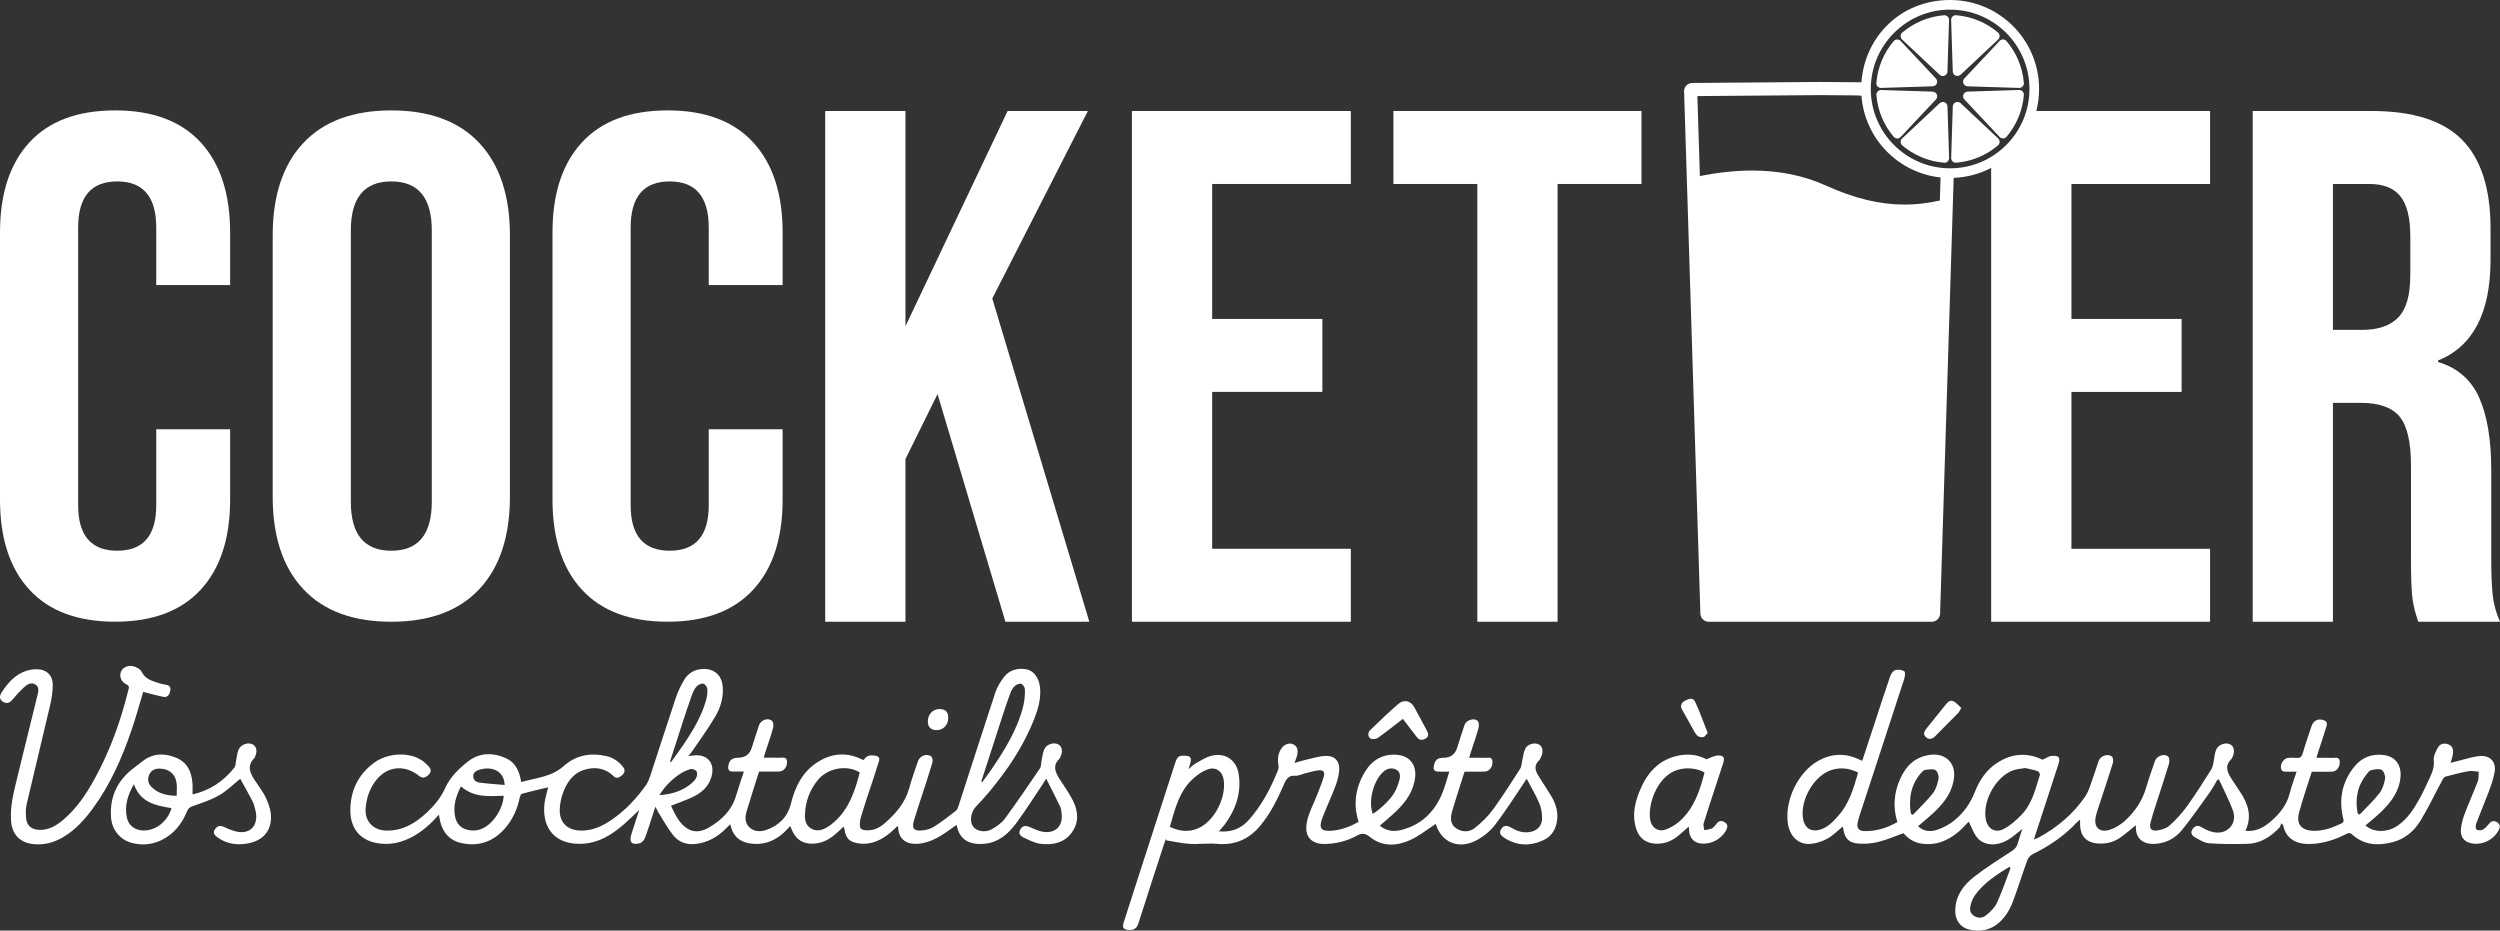 <svg viewBox="0 0 908.43 338.15" xmlns="http://www.w3.org/2000/svg" id="Calque_1">
  <rect x="0" y="0" width="908.43" height="338.15" fill="#333333" stroke="none"/>
  <defs>
    <style>
      .cls-1 {
        fill: #fff;
      }
    </style>
  </defs>
  <g>
    <path d="M905.78,216.24c-.36-3.27-.53-7.56-.53-12.86v-32.61c0-10.96-1.46-19.71-4.37-26.25-2.92-6.54-7.91-10.87-14.98-12.99v-.53c12.73-5.12,19.09-17.32,19.09-36.59v-11.4c0-14.49-3.45-25.23-10.34-32.21-6.89-6.98-17.85-10.47-32.87-10.47h-43.21v185.59h29.16v-79.54h10.07c6.72,0,11.44,1.68,14.18,5.04,2.74,3.36,4.11,9.28,4.11,17.76v33.94c0,6.89.17,11.67.53,14.32.35,2.65,1.06,5.48,2.12,8.48h29.69c-1.42-3.18-2.3-6.4-2.65-9.68ZM875.82,100.25c0,7.07-1.46,12.11-4.37,15.11-2.92,3.01-7.29,4.51-13.12,4.51h-10.6v-53.02h13.26c5.12,0,8.88,1.5,11.27,4.51,2.39,3.01,3.58,7.87,3.58,14.58v14.32Z" class="cls-1"></path>
    <path d="M41.8,40.12c-13.59,0-23.96,3.87-31.1,11.61C3.57,59.47,0,70.4,0,84.5v97.03c0,14.11,3.57,25.03,10.71,32.77,7.14,7.74,17.5,11.61,31.1,11.61s23.95-3.87,31.1-11.61c7.14-7.74,10.71-18.66,10.71-32.77v-25.55h-26.84v27.61c0,11.01-4.73,16.52-14.19,16.52s-14.19-5.5-14.19-16.52v-100.9c0-11.18,4.73-16.77,14.19-16.77s14.19,5.59,14.19,16.77v20.9h26.84v-19.1c0-14.1-3.57-25.03-10.71-32.77-7.14-7.74-17.51-11.61-31.1-11.61Z" class="cls-1"></path>
    <path d="M142.19,40.12c-13.93,0-24.6,3.96-32,11.87-7.4,7.91-11.1,19.1-11.1,33.55v94.96c0,14.45,3.7,25.64,11.1,33.55,7.39,7.92,18.06,11.87,32,11.87s24.6-3.96,32-11.87c7.39-7.91,11.1-19.1,11.1-33.55v-94.96c0-14.45-3.7-25.63-11.1-33.55-7.4-7.91-18.06-11.87-32-11.87ZM156.9,182.31c0,11.87-4.9,17.81-14.71,17.81s-14.71-5.94-14.71-17.81v-98.58c0-11.87,4.9-17.81,14.71-17.81s14.71,5.94,14.71,17.81v98.58Z" class="cls-1"></path>
    <path d="M242.57,40.12c-13.59,0-23.96,3.87-31.1,11.61-7.14,7.74-10.71,18.67-10.71,32.77v97.03c0,14.11,3.57,25.03,10.71,32.77,7.14,7.74,17.5,11.61,31.1,11.61s23.95-3.87,31.1-11.61c7.14-7.74,10.71-18.66,10.71-32.77v-25.55h-26.84v27.61c0,11.01-4.73,16.52-14.19,16.52s-14.19-5.5-14.19-16.52v-100.9c0-11.18,4.73-16.77,14.19-16.77s14.19,5.59,14.19,16.77v20.9h26.84v-19.1c0-14.1-3.57-25.03-10.71-32.77-7.14-7.74-17.51-11.61-31.1-11.61Z" class="cls-1"></path>
    <polygon points="395.3 40.33 366.14 40.33 329.02 118.54 329.02 40.33 299.86 40.33 299.86 225.92 329.02 225.92 329.02 166.8 340.68 143.2 365.34 225.92 395.83 225.92 360.57 108.47 395.3 40.33" class="cls-1"></polygon>
    <polygon points="411.31 225.92 490.85 225.92 490.85 199.41 440.47 199.41 440.47 142.4 480.51 142.4 480.51 115.89 440.47 115.89 440.47 66.85 490.85 66.85 490.85 40.33 411.31 40.33 411.31 225.92" class="cls-1"></polygon>
    <polygon points="506.33 66.85 536.82 66.85 536.82 225.92 565.98 225.92 565.98 66.85 596.47 66.85 596.47 40.33 506.33 40.33 506.33 66.85" class="cls-1"></polygon>
    <g>
      <path d="M740.95,32.33c0-17.85-14.47-32.33-32.33-32.33s-30.99,13.18-32.23,29.9h-.11l-14.86-.12-46.51.37c-1.67.01-3.01,1.4-2.96,3.07l1.01,32.37.14,4.34.26,8.41,4.48,143.63.03,1.06c.03.96.51,1.79,1.23,2.31.49.36,1.09.58,1.74.58h81.15c.53,0,1.03-.15,1.47-.4.87-.5,1.48-1.41,1.51-2.49l.21-6.69,4.03-129.33.43-13.82.27-8.56c4.9-.19,9.52-1.48,13.62-3.62v164.91h79.54v-26.51h-50.37v-57h40.03v-26.51h-40.03v-49.05h50.37v-26.51h-63.13c.65-2.56,1-5.24,1-8ZM705.09,66.38l-.2,6.48c-4.51,1.01-8.67,1.48-12.88,1.48-8.96,0-18.32-2.27-28.61-6.95-7.92-3.6-16.92-5.42-26.75-5.42-5.99,0-12.34.68-18.96,2.02l-.91-29.08,44.65-.35,13.29.11,1.68.11c1.16,15.56,13.33,28.05,28.75,29.7h0s-.06,1.91-.06,1.91ZM708.62,61.16c-15.9,0-28.83-12.93-28.83-28.83s12.93-28.83,28.83-28.83,28.83,12.93,28.83,28.83-12.93,28.83-28.83,28.83Z" class="cls-1"></path>
      <g>
        <path d="M712.42,27.16l13.65-12.82c.73-.68.71-1.85-.05-2.5-4.17-3.55-9.44-5.84-15.23-6.31-.99-.08-1.83.74-1.8,1.73l.59,18.72c.05,1.44,1.77,2.16,2.83,1.17Z" class="cls-1"></path>
        <path d="M683.56,31.95l18.72-.59c1.44-.05,2.16-1.77,1.17-2.83l-12.82-13.65c-.68-.73-1.85-.71-2.5.05-3.55,4.17-5.84,9.44-6.31,15.23-.08.99.74,1.83,1.73,1.8Z" class="cls-1"></path>
        <path d="M714.96,31.36l18.72.59c.99.03,1.81-.81,1.73-1.8-.46-5.79-2.76-11.06-6.31-15.23-.65-.76-1.82-.78-2.5-.05l-12.82,13.65c-.99,1.05-.27,2.78,1.17,2.83Z" class="cls-1"></path>
        <path d="M706.44,5.54c-5.79.46-11.06,2.76-15.23,6.31-.76.65-.78,1.82-.05,2.5l13.65,12.82c1.05.99,2.78.27,2.83-1.17l.59-18.72c.03-.99-.81-1.81-1.8-1.73Z" class="cls-1"></path>
        <path d="M712.42,37.5c-1.05-.99-2.78-.27-2.83,1.17l-.59,18.72c-.03.99.81,1.81,1.8,1.73,5.79-.46,11.06-2.76,15.23-6.31.76-.65.78-1.82.05-2.5l-13.65-12.82Z" class="cls-1"></path>
        <path d="M735.41,34.5c.08-.99-.74-1.83-1.73-1.8l-18.72.59c-1.44.05-2.16,1.77-1.17,2.83l12.82,13.65c.68.73,1.85.71,2.5-.05,3.55-4.17,5.84-9.44,6.31-15.23Z" class="cls-1"></path>
        <path d="M702.28,33.3l-18.72-.59c-.99-.03-1.81.81-1.73,1.8.46,5.79,2.76,11.06,6.31,15.23.65.76,1.82.78,2.5.05l12.82-13.65c.99-1.05.27-2.78-1.17-2.83Z" class="cls-1"></path>
        <path d="M704.82,37.5l-13.65,12.82c-.73.68-.71,1.85.05,2.5,4.17,3.55,9.44,5.84,15.23,6.31.99.08,1.83-.74,1.8-1.73l-.59-18.72c-.05-1.44-1.77-2.16-2.83-1.17Z" class="cls-1"></path>
      </g>
    </g>
  </g>
  <g>
    <path d="M287.12,300.19c-.87.9-1.61,1.76-2.45,2.51-3.59,3.18-7.75,4.6-12.54,3.71-3.73-.69-5.99-2.93-6.75-6.88-.48.45-.87.79-1.22,1.16-3.24,3.39-7.08,5.62-11.82,6.02-3.18.27-5.95-.89-7.84-3.34-1.98-2.55-3.54-5.43-5.26-8.18-.34-.55-.61-1.14-1.09-2.06-1.31,3.99-2.43,7.64-3.73,11.22-.3.83-1.13,1.85-1.91,2.05-3.04.79-4.02-.4-3.05-3.38.9-2.79,1.8-5.58,2.8-8.68-2.32,2.15-4.29,4.17-6.45,5.95-3.96,3.26-8.26,5.86-13.58,6.27-10.39.8-15.59-5.62-14.32-15,.25-1.83.84-3.61,1.29-5.48-3.18.76-6.39,1.48-9.55,2.35-.4.11-.7,1-.83,1.58-.88,4.08-2.53,7.78-5.29,10.95-4.25,4.89-9.61,6.77-15.93,5.38-4.08-.89-6.57-3.63-7.6-7.67-.19-.76-.3-1.53-.51-2.63-.76.81-1.37,1.5-2.02,2.15-3.44,3.48-7.3,6.31-12.07,7.71-2.95.86-5.94.97-8.94.35-5.67-1.17-9.12-5.34-9.16-11.58-.04-7.17,2.75-13.16,8.6-17.48,4.95-3.65,12.61-4.02,17.28-.96.95.62,1.78,1.44,2.58,2.25,1.04,1.06.93,2.18-.12,3.17-1.02.96-2.09,1.28-3.37.27-5.73-4.54-12.49-3.37-16.46,2.77-1.81,2.8-2.74,5.9-2.96,9.19-.31,4.58,2.81,7.82,7.45,7.93,5.99.14,10.66-2.67,14.82-6.57,2.74-2.57,5.09-5.44,6.67-8.93,1.81-4,4.98-7.05,8.31-9.64,4.16-3.25,9.09-3.31,13.88-1.09,2.75,1.28,4.24,3.67,4.97,6.56.14.58.26,1.16.46,2.03,5.36-1.53,10.98-1.84,15.39-5.78,4.48-4.01,9.81-4.97,15.57-3.64,2.48.57,4.51,1.98,6.08,4.01.84,1.08.53,2.04-.36,2.88-.9.85-2.05,1.45-3.06.46-3.12-3.06-6.84-3.58-10.74-2.37-4.2,1.31-6.44,4.75-7.83,8.69-.63,1.79-.98,3.75-1.07,5.64-.22,4.75,2.77,7.64,7.55,7.75,4.33.1,7.99-1.61,11.42-3.98,4.92-3.41,8.95-7.72,12.39-12.57.65-.91,1.09-2.01,1.45-3.08,3.14-9.55,6.19-19.13,9.39-28.66.76-2.26,1.81-4.47,3.04-6.52,1.44-2.39,3.7-3.73,6.58-3.9,4.21-.25,7.05,2.18,7.4,6.38.33,3.94-.77,7.62-2.7,10.9-2.65,4.5-5.77,8.72-8.71,13.06-.26.38-.6.7-1.13,1.31.76-.09,1.17-.13,1.57-.19,5.4-.82,8.45,2.77,6.78,8.03-1.13,3.55-3.79,5.67-6.99,7.16-2.4,1.11-4.91,1.97-7.63,3.05,1.52,3.03,2.84,6.3,5.91,8.26,2.62,1.67,5.44,1.09,7.91-.37,4.51-2.66,8.2-6.12,9.78-11.37.88-2.93,1.88-5.83,2.9-8.96-1.5,0-2.81.01-4.13,0-1.27-.02-1.69-.74-1.54-1.91.28-2.18,1.36-3.11,3.64-3.12q3.74-.03,4.86-3.53c.88-2.75,1.75-5.51,2.66-8.25.62-1.85,3.1-2.86,4.67-1.68.54.4.68,1.84.45,2.66-.81,2.96-1.85,5.86-2.8,8.78-.2.62-.38,1.25-.61,2.02,2.05,0,3.92-.05,5.79.02,1.09.04,2.62-.55,2.69,1.44.06,1.93-1.13,3.48-2.83,3.56-1.75.08-3.51.02-5.26.02-.66,0-1.31,0-2.07,0-1.55,4.93-3.13,9.73-4.56,14.58-.59,2.02-.61,4.15,1.11,5.73,1.8,1.66,4.14,1.58,6.17.86,4.52-1.59,7.68-4.72,8.85-9.48,1.55-6.29,4.29-11.82,10.01-15.32,4.89-3,10.08-3.46,15.38-.98.22.1.43.21.66.3.11.04.24.03.48.06.89-1.66,2.43-1.8,4.14-1.53,1.22.19,1.7.84,1.33,2.02-.63,2.01-1.27,4.02-1.93,6.02-1.57,4.81-3.25,9.59-4.67,14.44-.39,1.32-.59,3.58.11,4.11,1,.75,2.98.62,4.41.29,1.41-.32,2.82-1.16,3.93-2.12,4.12-3.53,7.64-7.5,9.14-12.94.91-3.31,2.07-6.55,3.18-9.8.66-1.95,3.17-2.94,4.8-1.76.48.35.65,1.62.44,2.32-1.31,4.38-2.77,8.73-4.18,13.08-.85,2.64-1.75,5.26-2.52,7.92-.82,2.8-.11,3.82,2.76,3.61,1.51-.11,3.17-.52,4.44-1.31,2.8-1.76,5.41-3.81,8.03-5.84.51-.39.77-1.18.99-1.84,4.46-13.74,8.85-27.51,13.38-41.22.65-1.96,1.81-3.82,3.06-5.48,2-2.64,4.89-3.4,8.1-2.9,2.66.42,4.69,3.08,5.05,6.53.41,4.01-.63,7.78-2.06,11.45-3.89,9.94-9.78,18.65-16.58,26.8-1.51,1.8-3.11,3.53-4.73,5.24-1.78,1.89-2.28,5.29-.96,7.13,1.19,1.65,4.32,2.34,6.65,1.06,1.81-1,3.7-2.27,4.9-3.9,4.43-6.01,8.61-12.21,12.81-18.38.4-.58.3-1.49.46-2.25.32-1.52.44-3.12,1.03-4.53.8-1.9,3.43-2.72,5.08-1.87,1.5.78,1.79,2.75.71,4.8-.08.16-.15.34-.28.46-2.53,2.45-1.5,4.87.05,7.3,1.65,2.59,3.47,5.11,4.86,7.83,2.02,3.95,2.27,8.12-.5,11.81-2.78,3.69-6.96,4.49-11.26,3.94-2.13-.27-4.2-1.35-6.19-2.3-1.07-.51-2.03-1.47-1.14-2.93.84-1.4,1.86-1.51,3.54-.79,1.75.75,3.58,1.62,5.42,1.75,4.08.29,6.42-2.35,6.08-6.44-.08-1.01-.23-2.08-.65-2.98-1.54-3.25-3.21-6.44-5-9.99-.55.88-.87,1.42-1.21,1.94-3.23,4.8-6.3,9.71-9.75,14.35-2.77,3.72-6.23,6.81-11.19,7.35-5.73.62-9.46-1.46-10.39-6.84-.71.51-1.31.94-1.91,1.37-3.44,2.49-6.97,4.82-11.31,5.42-5.31.73-7.93-1.94-8-5.76,0-.15-.12-.3-.25-.61-.86.8-1.61,1.56-2.42,2.24-3.33,2.83-7.03,4.69-11.55,4.1-3.53-.46-4.86-1.85-5.33-5.27-.03-.22-.13-.43-.26-.88-1.12,1.03-2.09,1.98-3.12,2.86-2.16,1.84-4.58,3.11-7.47,3.34-4.04.33-6.89-1.44-8.35-5.2-.13-.33-.27-.66-.49-1.18ZM312.41,280.69c-4.61-2.88-11.53-1.67-15.14,2.65-3.04,3.64-4.59,7.88-4.77,12.58-.08,1.94.23,3.92,2.12,5.08,1.98,1.21,3.96.74,5.82-.33.98-.57,1.91-1.27,2.75-2.03,5.39-4.8,7.5-11.28,9.21-17.95ZM167.5,285.74c-1.82,3.54-2.91,7.1-2.15,10.98.66,3.34,3.05,4.99,6.49,5.07,6.47.16,11.14-8.08,11.17-12.64-5.4.21-10.88.71-15.51-3.42ZM356.55,284l.34.22c1.03-1.4,2.11-2.77,3.08-4.2,5-7.34,9.73-14.83,11.88-23.59.47-1.9.59-3.93.58-5.89,0-.73-.7-1.83-1.34-2.06-.62-.23-1.74.25-2.32.77-.72.66-1.27,1.63-1.62,2.56-1.02,2.7-1.93,5.44-2.82,8.19-2.61,8-5.19,16-7.78,24.01ZM243.46,276.74c.12.07.25.14.37.2,1.8-2.54,3.67-5.03,5.38-7.63,3.02-4.58,5.75-9.33,7.29-14.64.4-1.36.62-2.84.54-4.24-.04-.73-.8-1.86-1.41-1.99-.73-.16-1.89.33-2.45.93-.79.85-1.34,2.01-1.74,3.12-1.16,3.22-2.23,6.48-3.29,9.73-1.58,4.83-3.13,9.67-4.69,14.51ZM239.58,288.95c4.5-.32,8.59-1.54,11.96-4.53.66-.58,1.29-1.33,1.59-2.13.24-.64.26-1.72-.13-2.15-.46-.5-1.57-.85-2.21-.65-1.41.44-2.8,1.11-4.02,1.95-2.88,1.98-5.3,4.45-7.18,7.51ZM183.39,285.23c-.24-5.21-4.67-6.85-9.05-5.58-1.17.34-2.34.9-2.38,2.38-.04,1.51,1.15,2.19,2.33,2.35,2.96.41,5.95.57,9.1.85Z" class="cls-1"></path>
    <path d="M805.76,283.29c-.95,1.58-1.81,3.24-2.88,4.74-3.26,4.55-6.45,9.17-9.96,13.52-2.27,2.81-5.36,4.64-9.14,5.03-5.48.57-7.83-2.28-7.65-6.25,0-.15-.08-.31-.11-.4-1.88,1.51-3.66,3.1-5.62,4.46-2.23,1.55-4.76,2.23-7.53,2.14-4.59-.15-6.99-2.52-7.03-7.12,0-.42,0-.84,0-1.56-.52.42-.89.66-1.18.97-4.56,4.95-10.06,8.6-16.07,11.58-.84.42-1.64,1.4-1.96,2.29-1.8,4.92-3.33,9.93-5.17,14.83-1.15,3.06-2.81,5.88-5.39,8.02-3.13,2.58-6.75,3.12-10.58,2.21-3.1-.74-4.94-3.3-5-6.5-.1-5.54,2.89-9.56,6.92-12.71,4.31-3.37,9-6.26,13.59-9.27,1.07-.7,1.82-1.42,2.16-2.69.47-1.78,1.12-3.52,1.71-5.36-1.75,1.35-3.27,2.74-5,3.81-4.05,2.52-8.76,2.4-11.32-.56-1.42-1.64-2.12-3.9-3.17-5.92-1.01,1.02-2.23,2.42-3.62,3.62-3.98,3.4-8.5,5.23-13.85,4.33-2.63-.44-4.64-1.92-6.24-3.75-3.1,1.11-6.03,2.41-9.1,3.17-2.35.58-4.9.82-7.32.61-3.62-.31-4.99-1.97-5.49-5.58-.03-.22-.1-.44-.14-.6-1.9,1.52-3.59,3.29-5.64,4.41-1.9,1.03-4.16,1.76-6.3,1.9-4.26.28-7.35-2.82-8.02-7.46-1.21-8.44,3.72-18.67,11.12-22.78,4.73-2.63,9.64-2.82,14.6-.55.38.17.76.36,1.29.61,1.49-4.52,2.96-8.97,4.42-13.41,1.92-5.83,3.79-11.68,5.8-17.48.29-.84,1.09-1.88,1.86-2.1.99-.28,2.39-.12,3.21.44.44.29.26,1.9-.03,2.79-5.33,16.43-10.73,32.85-16.1,49.27-.34,1.03-.67,2.07-.85,3.13-.3,1.77.52,2.82,2.33,2.87,4.33.12,8.32-1.07,12.14-3.27-1.69-5.42-1.24-10.67,1.03-15.73,2.22-4.95,5.77-8.24,11.45-8.76,5-.45,8.57,3,8.14,8-.44,5.12-3.24,9-6.76,12.44-1.97,1.93-4.16,3.65-6.35,5.55,1.99,1.9,4.53,2.15,6.94,1.31,2.28-.79,4.57-1.98,6.41-3.53,3.2-2.69,5.66-6.05,7.21-10.03,1.69-4.35,4.2-8.17,8.19-10.77,5.4-3.52,11.05-3.79,16.48-1.13,1.26-.55,2.25-1.3,3.29-1.39,2.75-.24,3.28.52,2.44,3.14-1.16,3.67-2.38,7.33-3.57,10.99-1.73,5.31-3.47,10.62-5.32,16.27.78-.34,1.31-.52,1.8-.78,6.74-3.66,12.51-8.5,16.83-14.82,1.52-2.23,2.17-5.05,3.14-7.64.68-1.8,1.17-3.67,1.84-5.48.65-1.74,3.44-2.63,4.79-1.42.46.42.53,1.67.31,2.39-1.53,4.95-3.19,9.85-4.8,14.78-.49,1.49-1.02,2.97-1.37,4.49-.92,4.01,1.33,6.19,5.28,4.85,1.93-.66,3.83-1.85,5.34-3.23,3.6-3.3,6.28-7.27,7.67-12.05.94-3.24,2.08-6.42,3.17-9.61.64-1.88,3.41-2.91,4.83-1.63.51.46.5,1.89.25,2.73-1.54,5.07-3.24,10.1-4.85,15.14-.66,2.06-1.34,4.13-1.85,6.23-.48,1.96.31,3.02,2.32,2.75,1.59-.21,3.42-.73,4.56-1.75,2.36-2.12,4.57-4.5,6.42-7.07,3.13-4.35,5.98-8.91,8.85-13.44.51-.81.6-1.9.82-2.88.31-1.4.35-2.9.89-4.19.82-1.97,3.54-2.84,5.22-1.91,1.42.78,1.67,2.85.59,4.85-.09.16-.15.34-.28.46-2.51,2.39-1.48,4.76.04,7.11,1.08,1.67,2.17,3.34,3.28,4.99,2.92,4.35,4.2,8.92,1.8,13.96,3.73.34,6.64-1.17,9.26-3.46,3.19-2.78,5.78-5.93,6.83-10.18.65-2.61,1.62-5.15,2.5-7.87-1.14,0-2.11.02-3.07,0-1.11-.03-2.46.31-2.62-1.42-.15-1.67,1.14-3.45,2.63-3.58.96-.08,1.94-.11,2.9,0,1.37.15,2.02-.32,2.41-1.7.95-3.3,2.08-6.54,3.17-9.8.71-2.12,2.4-2.93,4.52-2.17,1.53.54,1.06,1.75.76,2.73-.91,3-1.92,5.96-2.89,8.94-.18.57-.34,1.14-.59,1.98,2.06,0,3.96-.05,5.85.02,1.04.03,2.47-.52,2.61,1.34.13,1.87-1.07,3.58-2.72,3.66-1.99.09-3.99.03-5.98.03-.42,0-.84,0-1.45,0-1.58,5.02-3.34,9.95-4.66,14.99-1.06,4.09.97,6.33,5.14,6.48,3.69.13,6.98-1.13,10.23-2.64,1.23-.57.8-1.34.6-2.24-1.51-6.82-.24-13.08,4.21-18.51,2.66-3.25,6.26-4.66,10.46-4.17,4.25.49,6.57,3.44,6.27,7.78-.37,5.29-3.33,9.21-6.9,12.74-1.83,1.81-3.88,3.39-5.83,5.07,2.81,2.66,7.96,2.7,11.7.08,3.51-2.46,5.82-5.92,7.83-9.59,1.39-2.53,2.61-5.16,3.82-7.78.92-2,1.72-3.94,1.45-6.37-.17-1.53.77-3.35,1.62-4.79.82-1.37,2.45-1.54,3.89-.91,1.42.63,1.67,2,1.46,3.39-.15,1-.51,1.98-.85,3.24,1.03-.26,1.97-.52,2.91-.75,2.57-.61,5.12-1.51,7.73-1.72,3.86-.31,6.05,2.25,5.31,6.07-.47,2.46-1.34,4.87-2.22,7.23-1.43,3.83-3.06,7.59-4.5,11.43-.23.61-.11,1.87.23,2.04.63.31,1.71.28,2.32-.07.9-.52,1.61-1.42,2.32-2.23.89-1.02,1.82-1.03,2.87-.34,1.06.7,1.11,1.57.57,2.66-1.85,3.7-6.12,5.77-10.17,4.88-2.52-.56-3.94-2.4-3.62-5.23.21-1.89.72-3.79,1.4-5.57,1.5-3.94,3.25-7.78,4.75-11.72.4-1.04.22-2.3.3-3.46-1.22-.08-2.48-.41-3.64-.2-2.84.52-5.64,1.23-8.43,1.99-.49.13-.9.82-1.18,1.34-2.65,4.92-5.03,10.01-7.95,14.76-2.27,3.7-5.62,6.56-9.97,7.69-5.44,1.42-10.66,1.18-15.06-3.01-.29-.28-1.13-.32-1.53-.11-4.12,2.14-8.45,3.6-13.11,3.8-4.86.2-9.07-1.41-10.18-6.84-.23-.23-.45-.46-.68-.69-.22.55-.31,1.24-.7,1.64-3.19,3.32-6.93,5.73-11.67,5.85-4.66.12-9.35.12-13.99-.23-1.74-.13-3.45-1.3-5.07-2.2-1.07-.59-1.7-1.63-.83-2.88.83-1.2,1.86-1.61,3.25-.77.98.59,2.01,1.14,3.09,1.49,2.41.78,4.85.79,6.85-.95,2.06-1.79,2.33-4.37,1.47-6.67-1.42-3.81-3.33-7.44-5.03-11.15-.21.02-.42.03-.64.05ZM675.19,280.74c-3.19-1.64-6.38-1.95-9.62-.96-6.48,1.97-11.7,11.19-10.34,18.04.63,3.15,2.91,4.55,6.02,3.68,2.95-.83,4.88-2.97,6.81-5.16,3.92-4.44,5.5-9.92,7.12-15.6ZM735.96,279.09c-1.53.25-2.82.3-4.01.67-6.39,1.97-11.61,10.99-10.39,17.84.62,3.48,3.32,5.25,6.48,3.66,2.39-1.21,4.51-3.14,6.42-5.08,3.95-4.01,5.15-9.42,6.77-14.56.12-.37-.39-1.27-.78-1.4-1.53-.51-3.12-.8-4.48-1.12ZM730.58,315.38c-.17-.12-.33-.24-.5-.36-4.62,2.83-9.17,5.77-12.42,10.26-.66.91-1.11,2.01-1.45,3.08-.5,1.55-.61,3.18.86,4.3,1.46,1.1,3.27,1.04,4.57-.02,1.55-1.26,3.16-2.78,3.97-4.53,1.9-4.13,3.35-8.47,4.98-12.73ZM694.35,295.67c.24.15.48.3.72.44,2.46-2.61,5.09-5.07,7.29-7.88,1.12-1.43,1.7-3.44,2.05-5.27.18-.98-.35-2.68-1.1-3.11-.96-.55-2.48-.24-3.74-.09-.52.06-1.06.59-1.44,1.03-3.8,4.35-4.64,9.41-3.78,14.88ZM856.72,295.59c.23.14.46.28.69.42,2.42-2.56,5.01-4.97,7.17-7.73,1.13-1.44,1.75-3.43,2.08-5.26.18-1.03-.4-2.76-1.2-3.24-.92-.55-2.49-.21-3.73.03-.62.12-1.2.79-1.64,1.34-3.45,4.29-4.44,9.13-3.37,14.43Z" class="cls-1"></path>
    <path d="M521.7,299.4c-3.09,1.99-5.98,4.35-9.27,5.85-4.9,2.23-10.11,2.5-14.56-1.07-1.85-1.48-3.01-1.53-4.92-.48-3.54,1.95-7.47,2.89-11.47,2.98-4.84.1-7.91-2.6-6.45-8.65.75-3.13,2.35-6.05,3.53-9.07.85-2.19,1.75-4.36,2.42-6.61.57-1.91-.12-2.67-2.08-2.41-1.6.22-3.17.71-4.75,1.1-1.17.29-2.36.92-3.5.84-2.66-.2-3.38,1.48-4.23,3.44-2.26,5.2-4.78,10.27-8.45,14.69-4.12,4.96-9.26,7.23-15.79,6.62-3.27-.3-6.61.21-9.9,0-2.84-.17-5.64-.82-8.46-1.26-.04-.2-.08-.41-.12-.61-.26.7-.54,1.39-.77,2.1-3.1,9.56-6.24,19.11-9.27,28.7-.59,1.85-1.72,2.48-3.5,2.35-1.98-.15-2.45-.79-1.85-2.7,1.71-5.39,3.46-10.78,5.2-16.16,4.48-13.86,8.96-27.72,13.44-41.58.85-2.64,1.36-3,3.82-2.85,1.77.11,2.22.69,1.83,2.46-.15.69-.4,1.37-.72,2.45,1.05-.88,1.71-1.65,2.55-2.11,1.88-1.04,3.75-2.28,5.79-2.79,4.91-1.25,9.02,1.51,9.85,6.48,1.14,6.88-1.01,12.95-5.02,18.48-.32.44-.7.83-1.05,1.24-.34.39-.67.79-1.08,1.26,4.48.42,8.05-.95,10.94-4.22,4.74-5.37,7.98-11.6,10.59-18.19.26-.67.13-1.54.02-2.3-.28-2.07.09-3.97,1.33-5.65,1-1.36,2.85-1.92,4.18-1.24,1.56.79,1.73,2.23,1.42,3.74-.19.93-.6,1.82-1.02,3.02,1.55-.44,2.95-.9,4.38-1.23,2.22-.51,4.45-1.2,6.7-1.33,3.5-.21,5.47,1.86,5.16,5.39-.17,1.95-.72,3.91-1.42,5.75-1.39,3.66-3.05,7.21-4.49,10.85-1.75,4.44-.81,5.65,3.93,5.11,3.21-.37,6.17-1.51,9.03-3.17-2.02-6.38-1.12-12.38,2.2-17.97,2.67-4.51,6.7-6.9,12.08-6.34,4.29.45,6.7,3.61,6.29,7.95-.49,5.11-3.28,8.99-6.8,12.42-1.89,1.85-3.96,3.5-6.06,5.34,2.33,2.02,5.13,2.26,7.93,1.54,6.89-1.76,11.63-6.19,14.47-12.58,1.19-2.68,1.88-5.58,2.86-8.59-1.43,0-2.68.04-3.93,0-1.56-.06-2.01-.69-1.66-2.23.47-2.11,1.32-2.78,3.53-2.8q3.77-.03,4.92-3.68c.87-2.76,1.74-5.51,2.67-8.25.59-1.74,3.41-2.7,4.76-1.47.5.46.56,1.78.34,2.57-.83,2.96-1.85,5.85-2.8,8.78-.2.62-.38,1.25-.62,2.05,2.05,0,3.91-.05,5.77.02,1.08.04,2.62-.56,2.7,1.43.08,1.92-1.11,3.49-2.81,3.57-1.63.08-3.26.02-4.89.02-.78,0-1.55,0-2.44,0-1.55,4.92-3.15,9.72-4.55,14.56-.64,2.21-.68,4.59,1.53,6.05,2.2,1.45,4.78,1.45,6.79-.18,2.37-1.91,4.67-4.07,6.45-6.51,3.55-4.86,6.77-9.97,10.03-15.04.48-.74.45-1.81.67-2.73.36-1.51.49-3.12,1.14-4.49.83-1.74,3.58-2.38,5.06-1.48,1.31.8,1.58,2.65.65,4.55-.21.43-.41.91-.75,1.23-1.84,1.73-1.37,3.59-.27,5.4,1.47,2.42,3.06,4.77,4.55,7.18,1.99,3.23,3.03,6.66,2.07,10.5-.64,2.56-2.07,4.55-4.38,5.69-4.9,2.42-9.78,2.35-14.47-.64-1.08-.69-2.15-1.55-1.29-3.09.81-1.44,1.97-1.66,3.68-.66,1.92,1.13,3.9,1.88,6.18,1.68,3.09-.26,5.13-2.16,5.09-5.25-.02-1.82-.36-3.75-1.07-5.41-1.25-2.92-2.91-5.67-4.55-8.79-.5.78-.82,1.32-1.17,1.83-3.42,5.03-6.66,10.2-10.37,15.01-1.71,2.22-4.11,4.17-6.6,5.5-6.6,3.53-12.85.79-14.9-5.92ZM425.09,300.47c3.75,1.76,7.49,2.07,11.14.09,5.46-2.96,9.37-11.09,8.43-17.22-.48-3.12-2.93-4.83-5.89-3.75-1.7.62-3.31,1.71-4.71,2.89-5.54,4.66-7.04,11.38-8.98,17.99ZM498.82,295.7c2.04-1.06,6.12-4.78,7.7-7.41.91-1.51,1.55-3.23,2.01-4.94.38-1.41.26-3.03-1.31-3.76-1.51-.7-3.05-.38-4.38.71-3.72,3.05-5.76,10.87-4.02,15.39Z" class="cls-1"></path>
    <path d="M52.04,251.4c-1.35,4.46-2.63,9.16-4.2,13.76-3.45,10.13-7.72,19.88-14.09,28.58-3.01,4.11-6.4,7.87-10.86,10.49-3.32,1.95-6.86,2.92-10.74,2.5-4.99-.54-7.79-3.51-8.14-8.53-.36-5.08.88-9.94,2.05-14.79,2.46-10.18,5.01-20.34,7.49-30.51.35-1.45.88-3.19-.65-4.16-1.66-1.06-3.17.09-4.37,1.19-1.46,1.34-2.77,2.85-4.06,4.36-1.03,1.21-2.15,1.55-3.48.65-1.36-.92-1.15-2.16-.4-3.33,2.26-3.51,4.97-6.56,9.1-7.89,1.13-.36,2.37-.53,3.55-.54,3.56-.02,5.92,2.1,5.92,5.66,0,2.44-.37,4.92-.92,7.3-2.81,12.08-5.76,24.12-8.57,36.19-.35,1.5-.31,3.12-.21,4.68.18,2.94,1.85,4.44,4.82,4.54,3.43.12,6.16-1.51,8.65-3.61,4.93-4.15,8.43-9.43,11.49-15,5.54-10.09,9.41-20.83,12.17-31.98.21-.83.65-1.62-.61-2.24-2.04-1.01-2.76-3.05-1.95-4.81.71-1.55,2.91-2.41,4.88-1.67.97.36,2.16,1.01,2.55,1.85,1.26,2.65,3.7,3.29,6.09,4.09.85.29,1.75.47,2.64.61,1.33.2,1.96.91,1.68,2.23-.28,1.34-.93,2.52-2.55,2.19-2.46-.5-4.89-1.2-7.29-1.8Z" class="cls-1"></path>
    <path d="M69.96,288.67c6.29-1.43,11.31-4.77,15.23-9.79.39-.5.37-1.34.52-2.02.31-1.46.4-3.01.95-4.37.81-2,3.48-2.89,5.18-1.99,1.49.79,1.77,2.76.68,4.81-.03.05-.05.12-.09.16-2.91,2.92-1.49,5.63.36,8.37,1.45,2.15,3.07,4.25,4.09,6.6.93,2.15,1.7,4.62,1.6,6.92-.22,5.19-3.41,8.25-8.61,9.15-3.93.68-7.58.11-10.85-2.25-.95-.69-1.83-1.53-.95-2.87.86-1.3,1.86-1.57,3.39-.87,1.83.83,3.79,1.7,5.75,1.84,3.74.27,6.01-2.15,5.9-5.91-.04-1.3-.43-2.6-.79-3.87-.24-.86-.67-1.68-1.1-2.47-1.3-2.42-2.65-4.83-3.92-7.14-2.56,2.06-4.83,4.39-7.55,5.95-2.99,1.72-6.35,2.83-9.63,3.98-1.08.38-1.72.79-2.14,1.84-1.83,4.57-4.71,8.27-9.22,10.49-3.49,1.71-7.18,2.05-10.93,1.03-4.3-1.17-7.2-4.79-7.5-9.41-.49-7.6,2.53-13.57,8.63-18.06.92-.68,1.82-1.38,2.72-2.09,3.8-3.02,7.98-3.15,12.28-1.39,4.12,1.69,5.67,5.18,5.99,9.35.1,1.25.01,2.52.01,4.03ZM62.33,293.65c-5.7-.91-11.33-2-13.67-8.69-2.3,3.99-3.47,7.89-2.55,12.15.63,2.9,2.9,4.56,5.89,4.66,4.55.15,8.93-3.26,10.33-8.13ZM64.2,289.18c0-1.72.14-3.16-.03-4.57-.39-3.36-2.78-5.29-6.18-5.32-1.77-.02-3.08.63-3.78,2.24-.71,1.65-.41,3.2.88,4.48,2.43,2.4,5.47,3.08,9.1,3.17Z" class="cls-1"></path>
    <path d="M613.66,300.34c-1.63,1.42-2.97,2.72-4.46,3.83-2.34,1.75-4.99,2.62-7.97,2.37-3.23-.27-5.42-1.93-6.52-4.93-1.73-4.7-.83-9.32.91-13.75,2.64-6.72,6.91-11.87,14.48-13.34,3.69-.72,7.2-.15,9.94,1.38,1.67-.59,2.87-1.31,4.1-1.37,2.19-.1,2.67.72,2,2.83-.91,2.87-1.88,5.72-2.81,8.58-1.44,4.41-2.92,8.8-4.27,13.24-.22.74.14,1.65.23,2.48.95-.21,1.99-.24,2.82-.67.7-.36,1.19-1.17,1.74-1.81.86-1.02,1.79-1.08,2.87-.38,1.08.7,1.14,1.58.61,2.65-1.74,3.54-5.95,5.68-9.8,4.96-2.05-.39-3.43-1.91-3.72-4.13-.07-.58-.09-1.18-.15-1.96ZM619.37,280.69c-2.79-1.65-6.99-1.94-10.16-.83-7.46,2.59-10.67,13.29-9.5,18.37.61,2.66,2.91,4.14,5.48,3.22,1.87-.67,3.72-1.76,5.19-3.08,5.24-4.72,7.32-11.12,9-17.68Z" class="cls-1"></path>
    <path d="M509.77,261.21c-3.05,2.35-5.97,4.68-9,6.85-.64.46-1.85.66-2.55.38-1.22-.49-1.35-2.16-.27-3.2,3.3-3.17,6.59-6.36,10.04-9.36,2.18-1.9,4.64-1.28,6,1.22,1.5,2.75,2.96,5.51,4.44,8.26.58,1.08.96,2.15-.37,2.98-1.27.8-2.36.65-3.3-.6-1.62-2.16-3.28-4.29-5.01-6.54Z" class="cls-1"></path>
    <path d="M712.67,257.26c-.52.85-.74,1.42-1.13,1.82-2.74,2.8-5.51,5.57-8.27,8.36-1.07,1.08-2.25,1.54-3.48.37-1.17-1.11-.49-2.19.31-3.18,2.38-2.96,4.77-5.91,7.14-8.88.77-.97,1.77-1.45,2.84-.81.96.57,1.7,1.5,2.6,2.33Z" class="cls-1"></path>
    <path d="M620.53,266.31c-.56.58-.99,1.39-1.58,1.52-.69.15-1.75-.05-2.21-.52-.82-.84-1.33-1.99-1.92-3.03-1.22-2.14-2.42-4.3-3.61-6.45-.77-1.4-.28-2.45,1.01-3.17,1.27-.71,2.94-1.33,3.68.24,1.72,3.62,3.04,7.43,4.63,11.42Z" class="cls-1"></path>
    <path d="M340.27,265.31c-1.98,0-3.13-1.16-3.12-3.15.01-2.66,1.81-4.53,4.32-4.51,2.06.02,3.1,1.06,3.1,3.12,0,2.68-1.77,4.54-4.3,4.54Z" class="cls-1"></path>
  </g>
</svg>